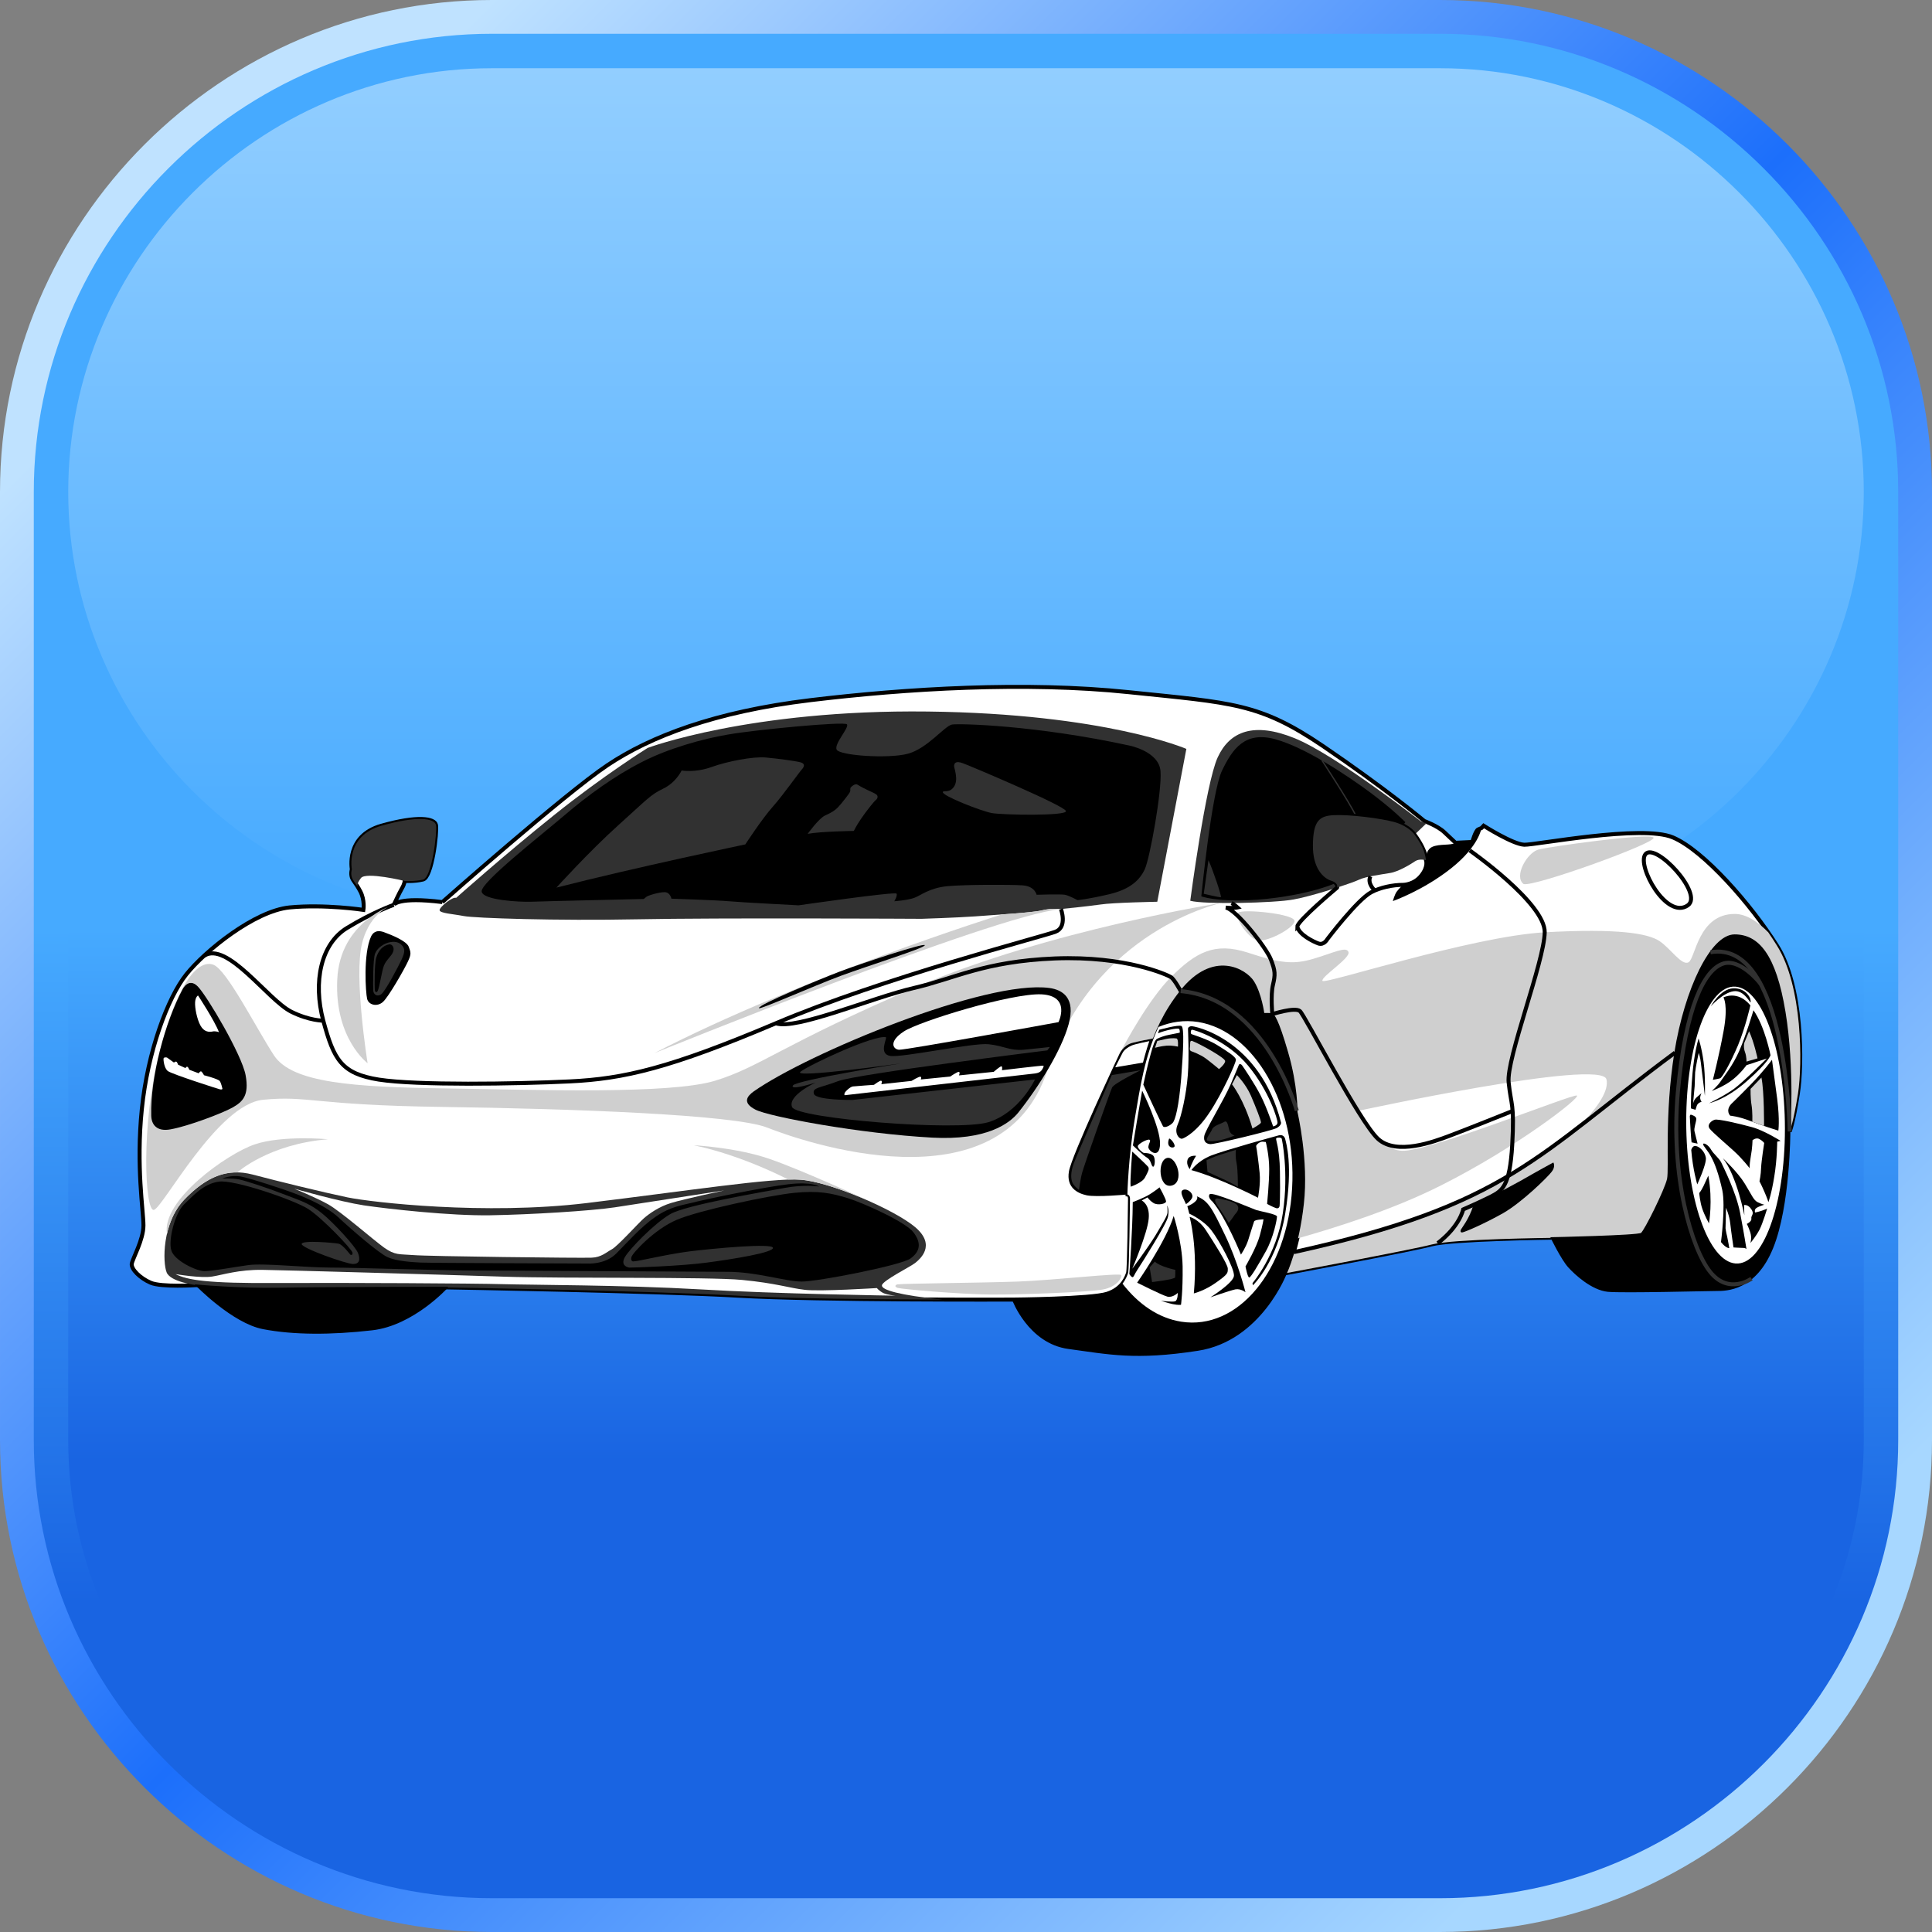 <?xml version="1.0" encoding="UTF-8"?>
<!DOCTYPE svg PUBLIC "-//W3C//DTD SVG 1.1//EN" "http://www.w3.org/Graphics/SVG/1.1/DTD/svg11.dtd">
<!-- Creator: CorelDRAW X8 -->
<svg xmlns="http://www.w3.org/2000/svg" xml:space="preserve" width="118.932mm" height="118.932mm" version="1.1" style="shape-rendering:geometricPrecision; text-rendering:geometricPrecision; image-rendering:optimizeQuality; fill-rule:evenodd; clip-rule:evenodd"
viewBox="0 0 11893 11893"
 xmlns:xlink="http://www.w3.org/1999/xlink">
 <rect x="0" y="0" width="11893" height="11893" fill="#808080" stroke="none"/>
 <defs>
  <style type="text/css">
   <![CDATA[
    .str1 {stroke:black;stroke-width:8.17}
    .str2 {stroke:#313131;stroke-width:8.17}
    .str0 {stroke:black;stroke-width:24.57}
    .str3 {stroke:#313131;stroke-width:24.57}
    .fil8 {fill:none}
    .fil7 {fill:black}
    .fil5 {fill:#313131}
    .fil6 {fill:#CFCFCF}
    .fil4 {fill:white}
    .fil3 {fill:url(#id0)}
    .fil0 {fill:url(#id1)}
    .fil2 {fill:url(#id2)}
    .fil1 {fill:url(#id3)}
   ]]>
  </style>
  <linearGradient id="id0" gradientUnits="userSpaceOnUse" x1="5946.62" y1="5635.75" x2="5946.66" y2="420.13">
   <stop offset="0" style="stop-opacity:1; stop-color:#46AAFF"/>
   <stop offset="1" style="stop-opacity:1; stop-color:#92CEFF"/>
  </linearGradient>
  <linearGradient id="id1" gradientUnits="userSpaceOnUse" x1="3028.01" y1="0" x2="11893.2" y2="8865.23">
   <stop offset="0" style="stop-opacity:1; stop-color:#BFE2FF"/>
   <stop offset="0.502" style="stop-opacity:1; stop-color:#1C6FFB"/>
   <stop offset="1" style="stop-opacity:1; stop-color:#A7D7FF"/>
  </linearGradient>
  <linearGradient id="id2" gradientUnits="userSpaceOnUse" x1="6129.56" y1="8995.14" x2="6129.56" y2="5720.41">
   <stop offset="0" style="stop-opacity:1; stop-color:#1964E2"/>
   <stop offset="1" style="stop-opacity:1; stop-color:#46AAFF"/>
  </linearGradient>
  <linearGradient id="id3" gradientUnits="userSpaceOnUse" xlink:href="#id2" x1="6129.56" y1="9883.26" x2="6129.56" y2="5720.41">
  </linearGradient>
 </defs>
 <g id="Layer_x0020_1">
  <g id="_1509287743536">
   <path class="fil0" d="M8865 0l-5837 0c-1665,0 -3028,1363 -3028,3028l0 5837c0,1666 1363,3028 3028,3028l5837 0c1666,0 3028,-1362 3028,-3028l0 -5837c0,-1665 -1362,-3028 -3028,-3028z"/>
   <path class="fil1" d="M3028 208c-1551,0 -2820,1269 -2820,2820l0 5837c0,1551 1269,2820 2820,2820l5837 0c1551,0 2820,-1269 2820,-2820l0 -5837c0,-1551 -1269,-2820 -2820,-2820l-5837 0z"/>
   <path class="fil2" d="M3028 420c-1434,0 -2608,1174 -2608,2608l0 5837c0,1434 1174,2608 2608,2608l5837 0c1434,0 2608,-1174 2608,-2608l0 -5837c0,-1434 -1174,-2608 -2608,-2608l-5837 0z"/>
   <path class="fil3" d="M3028 420c-1434,0 -2608,1174 -2608,2608l0 0c0,1434 1174,2608 2608,2608l5837 0c1434,0 2608,-1174 2608,-2608l0 0c0,-1434 -1174,-2608 -2608,-2608l-5837 0z"/>
  </g>
  <g id="_2067859544480">
   <path class="fil4 str0" d="M2723 5553c0,0 755,-668 1017,-843 263,-176 660,-329 1249,-400 589,-71 1322,-116 1961,-49 639,66 803,67 1193,331 390,265 625,462 625,462 0,0 82,30 123,69 40,38 69,65 69,65l103 -5c0,0 20,-70 36,-77 17,-7 21,-9 21,-9l13 -14c0,0 179,114 250,117 70,2 726,-126 915,-45 190,80 482,414 640,665 159,251 158,732 129,913 -28,181 -50,232 -50,232 0,0 28,-384 -30,-736 -58,-352 -164,-473 -309,-473 -145,0 -304,333 -367,724 -62,390 -31,710 -45,778 -15,67 -140,319 -162,335 -23,16 -554,26 -554,26 0,0 -612,8 -737,41 -126,34 -895,177 -895,177 0,0 74,-155 104,-425 31,-270 -39,-566 -39,-566 0,0 3,-161 -58,-369 -60,-208 -84,-229 -93,-234 -9,-5 -53,-4 -53,-4 0,0 -16,-121 -63,-197 -48,-75 -248,-193 -448,59 -201,252 -239,529 -281,777 -42,247 -46,475 -46,475 0,0 17,2 15,32 -1,31 -4,431 -12,452 -8,22 -31,95 -128,127 -98,32 -582,36 -582,36 0,0 -1193,5 -1691,-24 -498,-29 -1790,-51 -1790,-51 0,0 -778,1 -1030,6 -252,5 -514,-20 -514,-20 0,0 -217,14 -282,-15 -65,-28 -120,-83 -116,-116 5,-33 72,-147 72,-237 0,-90 -46,-362 -10,-715 36,-354 159,-686 274,-830 116,-145 419,-390 635,-412 217,-21 455,15 455,15 0,0 10,-59 -19,-114 -29,-55 -43,-61 -52,-86 -8,-25 0,-50 0,-50 0,0 -40,-205 182,-268 223,-63 328,-46 336,-4 8,42 -25,323 -80,335 -54,13 -113,9 -113,9 0,0 0,17 -17,46 -17,29 -50,101 -50,101 0,0 24,-51 299,-17l0 0z"/>
   <path class="fil5" d="M2202 5459c-19,-30 -29,-38 -36,-58 -8,-25 0,-50 0,-50 0,0 -41,-205 182,-268 223,-63 327,-46 336,-4 8,42 -25,323 -80,336 -54,12 -113,8 -113,8 0,0 -238,-58 -269,-18 -29,37 -21,52 -20,54l0 0z"/>
   <path class="fil6" d="M10885 5739c19,28 37,55 53,81 159,251 158,732 130,913 -29,181 -51,232 -51,232 0,0 28,-384 -30,-736 -58,-352 -164,-473 -309,-473 -145,0 -304,333 -367,724 -62,391 -31,710 -45,778 -15,67 -140,319 -162,335 -23,16 -554,27 -554,27 0,0 -611,7 -737,41 -126,33 -895,176 -895,176 0,0 22,-45 46,-129l0 0c0,0 625,-118 1145,-371 520,-254 813,-562 780,-693 -33,-130 -1527,194 -1527,194 0,0 108,237 267,246 159,10 1053,-352 1078,-340 24,13 -369,318 -836,553 -298,151 -662,264 -885,327 14,-60 27,-131 36,-212 31,-270 -39,-566 -39,-566 0,0 3,-161 -58,-369 -60,-208 -84,-229 -93,-234 -9,-5 -53,-4 -53,-4 0,0 -16,-121 -63,-197 -48,-75 -248,-193 -448,59 -76,94 -128,192 -166,291l0 0c-28,5 -90,17 -133,28 -40,11 -63,41 -72,57 30,-57 175,-326 311,-462 153,-153 269,-217 473,-151 203,67 283,74 404,38 121,-35 204,-80 216,-41 12,38 -172,153 -160,177 12,24 913,-273 1368,-299 454,-25 633,7 705,53 71,47 139,156 181,131 42,-25 59,-297 284,-297 71,0 142,48 206,113l0 0z"/>
   <path class="fil7" d="M7102 6392c-64,165 -89,331 -115,486 -42,247 -46,475 -46,475 0,0 -192,18 -252,5 -60,-13 -125,-50 -109,-146 15,-97 311,-724 311,-724 0,0 22,-52 78,-68 42,-11 105,-23 133,-28z"/>
   <path class="fil5" d="M5801 8000c-393,-1 -955,-6 -1258,-24 -498,-29 -1790,-51 -1790,-51 0,0 -778,1 -1030,6 -252,5 -515,-20 -515,-20 0,0 -158,-19 -182,-78 -25,-60 -29,-305 108,-448 137,-143 266,-195 420,-155 155,41 433,109 586,141 153,31 845,110 1470,35 626,-76 1139,-156 1317,-144 177,11 581,184 709,294 128,111 27,195 -3,219 -29,23 -200,108 -204,137 -4,29 109,61 372,88l0 0z"/>
   <path class="fil7 str1" d="M11017 6965c0,0 0,457 -106,717 -106,261 -285,261 -343,261 -58,0 -574,14 -671,5 -96,-10 -198,-102 -241,-150 -43,-48 -106,-178 -106,-178 0,0 531,-11 554,-27 22,-16 147,-268 162,-335 14,-68 -17,-387 45,-778 63,-391 222,-724 367,-724 145,0 251,121 309,473 58,352 30,736 30,736l0 0zm-3099 872c0,0 -156,414 -544,474 -387,60 -551,22 -796,-11 -246,-33 -344,-300 -344,-300 0,0 484,-3 582,-36 97,-32 120,-105 128,-127 8,-21 11,-421 12,-452 2,-30 -16,-32 -16,-32 0,0 5,-228 47,-475 42,-248 80,-525 281,-777 200,-252 400,-134 448,-58 47,75 63,197 63,197 0,0 44,-2 53,3 9,6 33,26 93,234 61,208 58,369 58,369 0,0 70,296 39,566 -30,270 -104,425 -104,425l0 0zm-5165 88c0,0 -209,231 -462,260 -253,29 -484,29 -671,-7 -188,-36 -412,-267 -412,-267 0,0 263,25 515,20 252,-5 1030,-6 1030,-6l0 0z"/>
   <path class="fil7" d="M8960 5188l103 -5c0,0 20,-70 36,-77 17,-7 21,-9 21,-9 0,0 -15,112 -187,248 -171,136 -359,202 -359,202 0,0 11,-40 23,-57 12,-17 39,-43 39,-43 0,0 66,1 112,-56 46,-56 30,-97 30,-97 0,0 -5,-61 39,-81 45,-20 115,-7 143,-25l0 0z"/>
   <path class="fil5" d="M2808 5527c0,0 295,-263 601,-508 305,-245 578,-415 578,-415 0,0 631,-237 1723,-224 1093,13 1593,230 1593,230l-179 941c0,0 -274,5 -350,17 -76,11 -243,28 -243,28 0,0 -57,-7 -117,8 -60,15 -299,28 -411,37 -112,8 -329,15 -329,15 0,0 -1252,-7 -1749,3 -498,10 -1004,-7 -1070,-20 -67,-13 -147,-17 -149,-36 -1,-19 80,-85 102,-76l0 0z"/>
   <path class="fil7" d="M6950 4589c0,0 185,35 194,159 9,123 -66,537 -97,603 -31,66 -88,123 -220,154 -132,31 -194,36 -194,36 0,0 -54,-29 -78,-33 -25,-5 -174,0 -174,0 0,0 -10,-53 -87,-58 -77,-5 -348,-5 -461,5 -113,11 -164,57 -205,72 -41,15 -123,21 -123,21 0,0 21,-34 14,-47 -8,-14 -603,72 -603,72 0,0 -349,-18 -428,-25 -79,-7 -355,-16 -355,-16 0,0 -7,-40 -42,-40 -36,0 -105,21 -114,30 -9,9 -15,12 -15,12 0,0 -624,14 -694,17 -69,2 -296,-9 -303,-63 -7,-55 359,-341 507,-467 147,-126 315,-247 479,-330 163,-84 374,-143 534,-170 160,-28 716,-82 729,-62 14,21 -80,119 -64,155 16,37 317,58 438,26 121,-32 228,-173 273,-180 46,-7 513,4 1089,129l0 0z"/>
   <path class="fil5" d="M3425 5464c0,0 203,-224 381,-384 178,-160 197,-187 276,-225 80,-38 114,-112 114,-112 0,0 83,15 183,-21 100,-36 257,-66 335,-59 77,7 187,22 215,30 27,8 23,25 9,41 -15,15 -116,159 -181,232 -66,74 -169,232 -169,232 0,0 -674,141 -1163,266l0 0z"/>
   <path class="fil5" d="M4972 5133c0,0 68,-95 107,-113 40,-18 61,-31 80,-51 19,-20 71,-85 74,-96 4,-11 -3,-19 6,-28 10,-9 27,-24 43,-13 16,11 49,27 64,34 14,7 47,20 53,29 6,8 4,21 -9,31 -12,10 -57,67 -88,112 -31,45 -46,77 -46,77 0,0 -207,3 -284,18l0 0z"/>
   <path class="fil5" d="M5804 4876c1,-13 41,9 69,-34 29,-43 0,-113 0,-127 1,-14 7,-35 56,-16 49,18 629,263 633,294 3,31 -391,24 -457,12 -65,-12 -305,-106 -301,-129l0 0z"/>
   <path class="fil5" d="M7327 5545c0,0 95,-723 169,-883 74,-161 223,-219 473,-118 250,101 779,513 779,513l32 12 -72 69c0,0 21,26 44,70 22,43 26,86 26,86 0,0 -40,-10 -66,7 -26,18 -103,65 -155,73 -52,9 -149,21 -193,42 -43,21 -283,100 -401,121 -118,22 -546,32 -636,8l0 0z"/>
   <path class="fil7" d="M9069 7421c0,0 184,-92 291,-152 106,-61 202,-113 202,-113 0,0 16,24 -10,57 -25,33 -181,187 -299,255 -119,67 -233,115 -249,118 -16,4 -14,-10 -11,-17 3,-7 52,-67 76,-148l0 0z"/>
   <path class="fil4" d="M7075 6409c0,0 -86,17 -109,27 -23,10 -47,27 -56,46 -9,18 -45,88 -45,88l171 -29c0,0 21,-82 39,-132l0 0z"/>
   <path class="fil5" d="M6844 6618l178 -30c0,0 -164,81 -176,106 -12,25 -172,479 -184,523 -12,43 -20,108 -20,108 0,0 -32,-24 -41,-46 -9,-23 -12,-60 9,-118 22,-58 234,-543 234,-543z"/>
   <path class="fil7" d="M3897 7765c0,0 -17,-1 -10,-27 7,-25 143,-172 279,-229 135,-58 568,-150 722,-166 153,-15 229,2 329,32 100,31 358,147 406,211 49,64 43,117 -18,161 -61,43 -569,142 -670,142 -100,0 -277,-60 -456,-60 -180,0 -1358,-8 -1565,-8 -208,0 -718,-18 -879,-18 -161,0 -411,-29 -509,-15 -98,14 -222,37 -268,37 -46,0 -187,-64 -204,-130 -18,-65 23,-226 78,-280 56,-53 120,-128 215,-141 96,-14 463,113 550,168 86,55 271,249 273,270 2,20 -14,11 -14,11 0,0 -47,-62 -71,-67 -24,-5 -228,-24 -228,2 0,26 277,123 316,123 40,0 46,-27 31,-67 -15,-41 -154,-191 -223,-246 -69,-55 -113,-71 -222,-112 -108,-42 -245,-87 -288,-96 -44,-8 -103,-5 -103,-5 0,0 52,-23 113,-13 61,11 270,81 310,96 39,14 203,74 290,154 86,80 249,221 305,247 56,25 148,30 201,33 53,3 1027,6 1027,6 0,0 109,9 179,-61 70,-70 152,-165 244,-228 93,-63 164,-70 227,-86 63,-17 439,-96 589,-113 149,-17 189,14 189,14 0,0 -92,-14 -214,9 -121,23 -607,104 -704,162 -97,57 -249,214 -277,263 -28,49 11,63 27,65 15,1 329,-10 479,-31 151,-20 411,-61 405,-91 -5,-29 -357,3 -512,22 -154,20 -316,62 -349,62l0 0z"/>
   <path class="fil4" d="M1814 7318c0,0 276,79 426,102 150,22 531,65 778,61 246,-4 622,-27 767,-49 144,-22 673,-104 673,-104 0,0 -251,54 -326,77 -74,22 -136,66 -169,95 -33,29 -162,172 -196,190 -34,18 -65,50 -125,52 -60,3 -1011,-8 -1098,-16 -86,-7 -111,3 -181,-47 -69,-50 -264,-221 -344,-266 -80,-44 -206,-95 -206,-95l1 0z"/>
   <path class="fil4" d="M1080 7843c0,0 158,27 227,15 68,-11 162,-43 309,-41 146,2 1125,30 1488,42 363,12 1255,0 1464,20 209,20 291,50 387,61 95,11 443,-11 443,-11 0,0 12,16 38,30 26,13 78,17 78,17 0,0 -741,-11 -1206,-39 -465,-27 -1041,-27 -1215,-32 -174,-5 -954,-9 -1386,-7 -433,3 -553,-18 -627,-55l0 0z"/>
   <path class="fil6" d="M4271 7050c0,0 261,13 466,84 206,71 604,255 604,255l0 0c-151,-66 -317,-121 -414,-127 -21,-2 -46,-2 -75,-1l0 0c0,0 -279,-148 -581,-211l0 0z"/>
   <path class="fil6" d="M2019 7013c0,0 -284,-26 -452,32 -168,57 -574,343 -539,551l0 0c16,-74 49,-151 106,-211 109,-113 212,-170 327,-168l0 0c0,0 192,-174 558,-204z"/>
   <path class="fil6" d="M7520 5558c0,0 -1056,165 -1878,517 -822,352 -964,494 -1241,578 -277,84 -1086,56 -1657,47 -572,-8 -947,-34 -1058,-204 -111,-171 -290,-526 -372,-557 -83,-32 -211,76 -330,529 -119,453 -92,991 -37,980 55,-11 391,-650 672,-678 282,-27 304,33 1103,44 800,11 1796,47 2000,127 204,81 1439,517 1725,-351 287,-868 1073,-1032 1073,-1032l0 0z"/>
   <path class="fil6" d="M5529 7906c31,-5 516,-9 737,-17 221,-8 629,-55 636,-40 6,14 -24,72 -113,89 -89,16 -490,32 -689,31 -199,-2 -546,-33 -574,-41 -27,-9 -9,-23 3,-22l0 0z"/>
   <path class="fil6" d="M9379 5442c-62,-47 21,-192 90,-212 69,-19 685,-104 710,-74 25,30 -735,305 -800,286l0 0z"/>
   <path class="fil6" d="M7624 5618c23,-24 351,7 345,53 -7,47 -188,140 -239,115 -52,-25 -134,-135 -106,-168z"/>
   <path class="fil8 str0" d="M7964 7708c1322,-291 1497,-598 2347,-1228"/>
   <path class="fil8 str0" d="M9047 5235c0,0 464,324 462,504 -3,181 -238,780 -222,925 15,144 36,125 22,383 -15,258 -62,283 -133,320 -72,36 -169,78 -169,78 0,0 -20,103 -157,208"/>
   <path class="fil8 str0" d="M7832 6243c0,0 140,-45 170,-19 30,26 366,680 480,786 114,106 350,16 438,-17 87,-32 391,-154 391,-154"/>
   <path class="fil8 str0" d="M6531 5596c0,0 42,112 -35,140 -77,29 -1068,286 -1720,563 -652,276 -934,342 -1270,358 -337,16 -940,25 -1173,-11 -233,-37 -278,-124 -343,-363 -64,-238 -15,-472 145,-570 160,-98 289,-143 289,-143"/>
   <path class="fil8 str0" d="M1256 5884c141,-94 392,271 537,344 113,56 197,55 197,55"/>
   <path class="fil6" d="M4028 6483c0,0 2087,-848 2503,-887 0,0 -57,-7 -117,8 -38,9 -144,18 -247,25 0,0 -1241,388 -2139,854l0 0zm2503 -887c41,-4 70,-7 91,-10 -47,5 -86,9 -91,10z"/>
   <path class="fil7" d="M4672 6206c-8,-20 379,-180 497,-225 118,-45 529,-182 524,-162 -6,19 -339,122 -520,189 -164,61 -497,209 -501,198l0 0z"/>
   <path class="fil4 str0" d="M10129 5258c62,-75 360,245 261,315 -132,92 -316,-246 -261,-315z"/>
   <path class="fil7" d="M7395 5518c0,0 63,-638 127,-773 65,-136 142,-246 330,-194 187,52 441,223 581,326 140,104 218,184 218,184 0,0 -5,8 -15,20 -13,-7 -29,-13 -47,-19 -86,-25 -286,-49 -377,-44 -91,4 -128,35 -130,183 -2,147 67,207 114,221 12,4 21,9 27,14 -221,93 -640,139 -828,82l0 0z"/>
   <path class="fil8 str2" d="M8138 4681c0,0 175,267 209,342"/>
   <path class="fil5" d="M7439 5295l-29 207c0,0 97,23 105,21 8,-3 -51,-174 -76,-228l0 0z"/>
   <path class="fil8 str0" d="M7832 6243c0,0 -11,-117 4,-180 15,-64 15,-85 -13,-157 -28,-73 -216,-311 -278,-319 46,5 73,-1 73,-1 0,0 -23,-21 -37,-27"/>
   <path class="fil8 str0" d="M7268 6101c0,0 -39,-73 -60,-86 -20,-13 -276,-132 -714,-115 -438,18 -617,124 -869,182 -253,58 -727,261 -849,217"/>
   <path class="fil4" d="M7375 6291c348,56 608,513 579,1023 -28,509 -334,877 -683,822 -139,-22 -263,-107 -361,-234 21,-27 30,-53 34,-65 8,-21 11,-421 12,-452 2,-30 -16,-32 -16,-32 0,0 5,-228 47,-475 30,-177 58,-369 144,-556 77,-32 159,-44 244,-31l0 0z"/>
   <path class="fil7" d="M7886 6911c0,0 2,17 -27,33 -30,16 -385,102 -410,99 -25,-3 -41,-16 -36,-49 4,-34 117,-214 163,-320 45,-105 51,-121 51,-121 0,0 9,-8 19,5 9,12 76,111 114,185 38,74 77,191 77,191 0,0 25,-4 27,-22 2,-19 -50,-194 -181,-352 -130,-159 -340,-225 -347,-221 -7,4 -8,24 -1,27 7,3 102,32 159,68 57,36 114,70 114,90 0,20 -85,209 -163,325 -77,117 -148,154 -166,160 -17,7 -54,-30 -30,-85 24,-54 54,-189 63,-307 9,-117 1,-276 1,-283 0,-6 2,-13 18,-17 17,-4 423,76 555,594l0 0z"/>
   <path class="fil7" d="M7128 6361l8 -22c0,0 119,-33 137,-23 18,11 11,152 -2,323 -14,171 -36,258 -53,274 -16,17 -50,33 -59,20 -9,-14 -121,-256 -121,-256 0,0 28,-129 45,-187 16,-57 26,-90 41,-96 14,-7 44,-19 78,-25 35,-7 60,-12 60,-12 0,0 3,-18 -5,-24 -7,-6 -85,9 -129,28l0 0z"/>
   <path class="fil7" d="M7031 6714c0,0 113,230 110,328 -2,98 -74,42 -72,18 3,-25 18,-38 7,-44 -12,-6 -73,26 -72,41 1,15 29,38 37,40 8,1 53,0 63,25 10,26 2,67 -8,59 -10,-7 -10,-39 -34,-54 -25,-14 -88,-76 -88,-76 0,0 40,-244 57,-337l0 0z"/>
   <path class="fil7" d="M6960 7305c0,0 73,-24 89,-58 17,-33 29,-51 18,-65 -11,-14 -97,-93 -97,-93 0,0 -15,178 -10,216l0 0z"/>
   <path class="fil7" d="M6973 7400c0,0 70,-26 106,-49 36,-23 59,-42 59,-42 0,0 39,70 40,86 1,16 -53,27 -78,10 -25,-16 -36,-34 -36,-34l-36 19c0,0 52,23 43,113 -8,90 -101,307 -101,307 0,0 92,-123 142,-204 49,-82 74,-123 75,-142 1,-19 -2,-43 -2,-43 0,0 14,23 5,69 -9,46 -168,296 -188,326 -21,31 -23,48 -31,46 -9,-2 -19,-19 -19,-19 0,0 20,-266 21,-443l0 0z"/>
   <path class="fil7" d="M7225 7485c0,0 52,160 55,311 2,152 -10,236 -10,236 0,0 -16,3 -50,-4 -34,-7 -74,-21 -74,-21 0,0 73,10 89,3 16,-8 15,-51 15,-51 0,0 -30,30 -63,23 -32,-8 -187,-86 -187,-86 0,0 179,-256 225,-411l0 0z"/>
   <path class="fil5" d="M7109 7766l-32 36 15 90c0,0 140,-16 142,-29 1,-13 1,-46 1,-46 0,0 -98,-21 -126,-51l0 0z"/>
   <path class="fil7" d="M7300 7413c0,0 46,-30 40,-54 -5,-25 -40,-45 -59,-33 -20,11 1,45 20,87l-1 0z"/>
   <path class="fil7" d="M7349 7962c0,0 69,-17 140,-69 72,-51 69,-57 69,-84 0,-27 -87,-163 -134,-235 -47,-72 -101,-83 -101,-83 0,0 52,181 26,471l0 0z"/>
   <path class="fil7" d="M7367 7364c0,0 12,12 -9,32 -21,20 -49,29 -49,29l12 46c0,0 88,39 137,104 50,65 142,236 138,279 -4,44 -145,132 -145,132 0,0 121,-42 154,-49 33,-6 62,18 62,18 0,0 -48,-192 -128,-356 -79,-165 -102,-207 -172,-235l0 0z"/>
   <path class="fil7" d="M7464 7397c0,0 -32,-25 -18,-45 13,-20 263,89 288,97 25,8 127,25 127,40 0,15 -21,130 -70,216 -48,86 -91,159 -101,159 -10,0 -23,-68 -23,-68 0,0 68,-116 88,-190 20,-74 23,-100 23,-100 0,0 -53,1 -58,13 -4,11 -23,72 -37,117 -15,45 -44,87 -44,87 0,0 -91,-226 -175,-326l0 0z"/>
   <path class="fil7" d="M7197 7009c9,-3 47,44 29,53 -19,8 -47,-9 -29,-53z"/>
   <path class="fil7" d="M7334 7203c0,0 37,-56 122,-90 85,-33 393,-118 416,-124 23,-6 36,7 40,25 4,18 49,157 0,454 -48,298 -199,444 -199,444l-3 -13c0,0 150,-175 187,-432 38,-257 -7,-458 -7,-458 0,0 -5,-6 -12,-6 -7,1 -17,-2 -22,5 -5,6 21,55 23,204 3,148 -2,211 -2,211 0,0 -2,20 -22,14 -21,-7 -55,-26 -55,-26 0,0 13,-130 13,-215 0,-85 -21,-166 -21,-166 0,0 -12,-1 -20,-2 -9,-1 -22,7 -22,7 0,0 -20,13 -17,23 3,11 14,92 21,162 7,70 -10,153 -10,153 0,0 -241,-124 -410,-170l0 0z"/>
   <path class="fil7" d="M7363 7115c0,0 -44,-6 -53,25 -9,30 14,57 14,57 0,0 12,-41 39,-82l0 0z"/>
   <path class="fil7" d="M7185 7128c59,-12 108,150 28,170 -81,20 -91,-156 -28,-170z"/>
   <path class="fil8 str3" d="M7983 6837c0,0 -191,-690 -715,-736"/>
   <path class="fil8" d="M6816 7964c0,0 327,552 917,155"/>
   <path class="fil6" d="M7710 6947c0,0 51,-27 52,-37 2,-11 -32,-96 -62,-166 -31,-71 -86,-126 -86,-126l-30 57c0,0 73,91 126,272l0 0z"/>
   <path class="fil6" d="M7337 6407c0,0 -10,0 -10,8 0,7 -3,43 -3,43 0,0 0,9 9,13 9,3 55,20 87,43 32,23 84,67 84,67 0,0 37,-30 38,-49 1,-19 -151,-104 -205,-125l0 0z"/>
   <path class="fil6" d="M7244 6393c0,0 -26,-6 -68,3 -41,9 -52,12 -52,12l-14 42c0,0 34,-10 70,-13 37,-3 71,6 71,6 0,0 4,-42 -7,-50l0 0z"/>
   <path class="fil5" d="M7600 6990c0,0 -24,-5 -32,-30 -8,-26 -11,-67 -32,-54 -21,13 -64,22 -74,45 -9,23 -44,62 -30,70 14,8 75,8 168,-31l0 0z"/>
   <path class="fil5" d="M7608 7078c0,0 -83,26 -102,32 -20,5 -79,32 -79,32l6 72c0,0 70,32 111,51 41,19 76,41 76,41 0,0 1,-104 -8,-147 -9,-43 -4,-81 -4,-81l0 0z"/>
   <path class="fil5" d="M7493 7377c0,0 108,15 125,44 16,29 -14,49 -21,62 -7,12 -33,45 -33,45 0,0 -39,-63 -61,-94 -23,-32 -33,-55 -10,-57l0 0z"/>
   <path class="fil8 str3" d="M10782 7871c0,0 -141,102 -255,-42 -114,-143 -246,-589 -198,-1112 48,-522 162,-741 272,-783 109,-43 236,121 236,121"/>
   <path class="fil8 str3" d="M11017 6965c0,0 -18,-1186 -488,-1103"/>
   <path class="fil7" d="M1124 6090c0,0 37,-76 94,-17 57,59 271,420 294,546 23,126 -19,164 -81,199 -63,35 -270,114 -381,134 -86,16 -118,-30 -119,-85 -6,-238 86,-577 193,-777l0 0z"/>
   <path class="fil4" d="M1348 6354c0,0 -22,-9 -41,-4 -20,4 -51,3 -73,-37 -22,-40 -35,-109 -33,-143 2,-34 18,-42 18,-42 0,0 101,153 129,226l0 0z"/>
   <path class="fil4" d="M1369 6701c0,0 -7,-33 -16,-46 -8,-13 -97,-36 -97,-36 0,0 -13,-24 -19,-24 -6,0 -14,12 -14,12l-58 -22c0,0 -6,-17 -12,-18 -7,-2 -11,8 -11,8l-46 -21c0,0 -5,-18 -12,-19 -7,-1 -13,6 -13,6l-43 -31c0,0 -18,-4 -21,5 -2,8 3,60 26,78 22,18 315,112 322,113 7,1 14,1 14,-4l0 -1z"/>
   <path class="fil7" d="M6269 6848c-56,70 -198,173 -530,155 -444,-24 -1005,-129 -1088,-172 -86,-44 -49,-85 -12,-112 332,-234 1432,-691 1822,-637 78,11 163,59 117,224 -44,159 -181,381 -309,542l0 0z"/>
   <path class="fil4" d="M6516 6292c0,0 79,-161 -104,-171 -184,-9 -756,167 -849,229 -93,61 -67,109 -29,112 39,3 982,-170 982,-170l0 0z"/>
   <path class="fil5" d="M5454 6385c5,14 -46,103 26,115 72,12 510,-82 605,-72 96,10 130,41 216,34 86,-8 162,-17 162,-17l-16 21c0,0 -1171,145 -1287,189 -115,44 -160,38 -150,78 11,41 239,38 239,38l1122 -126c0,0 -95,204 -287,263 -192,58 -1179,-22 -1208,-93 -30,-71 145,-151 145,-151 0,0 -160,52 -140,18 20,-33 666,-136 666,-136 0,0 -677,95 -619,51 58,-44 452,-228 526,-212l0 0z"/>
   <path class="fil4" d="M6372 6608l-1172 134c0,0 -4,-1 -1,-12 3,-11 35,-40 51,-42 16,-2 130,-10 130,-10 0,0 38,-29 45,-25 8,4 0,21 0,21l186 -20c0,0 46,-28 55,-26 9,2 2,17 2,17l181 -18c0,0 46,-31 54,-29 9,3 0,22 0,22l214 -22c0,0 41,-36 48,-34 7,2 3,24 3,24 0,0 249,-30 255,-28 5,3 -6,23 -14,32 -8,8 -17,13 -37,16l0 0z"/>
   <path class="fil4 str0" d="M7986 5704c0,-35 245,-240 245,-240 0,0 11,-27 -35,-42 -47,-14 -116,-74 -114,-221 2,-148 39,-179 130,-183 91,-5 291,19 377,44 86,26 119,76 119,76 28,38 66,100 70,148 0,5 0,9 0,9 0,0 16,40 -30,96 -43,54 -106,56 -111,56 -64,0 -141,16 -197,46 -87,48 -269,288 -269,288 0,0 -21,39 -55,27 -33,-12 -120,-55 -130,-104l0 0z"/>
   <path class="fil5" d="M8231 5464c0,0 11,-27 -35,-42 -47,-14 -116,-74 -114,-221 2,-148 39,-179 130,-183 91,-5 291,19 377,44 86,26 119,76 119,76l0 0 0 0c15,21 34,49 48,78 18,39 21,74 22,78l0 0 0 0 0 0 0 0 0 0 0 0 0 0 0 0 0 0 0 0 0 1 0 0 0 0c0,0 -40,-11 -66,6 -26,18 -103,65 -155,73 -52,9 -149,21 -193,42 -18,9 -70,27 -133,48l0 0z"/>
   <path class="fil8 str0" d="M8463 5482c0,0 -49,-44 -27,-87"/>
   <path class="fil6" d="M2424 5570c0,0 -142,30 -195,236 -52,207 34,739 34,739 0,0 -204,-152 -187,-514 16,-363 348,-461 348,-461l0 0z"/>
   <path class="fil7" d="M2284 5765c9,-18 28,-45 79,-27 50,18 140,55 153,90 13,34 17,45 -5,91 -21,46 -119,218 -154,249 -36,32 -88,18 -97,-19 -9,-37 -25,-276 24,-384l0 0z"/>
   <path class="fil5" d="M2468 5813c29,26 24,50 5,92 -20,43 -101,198 -127,216 -26,17 -45,0 -48,-20 -2,-21 -3,-195 11,-231 22,-57 115,-95 159,-57l0 0z"/>
   <path class="fil7" d="M2397 5813c16,-1 33,18 23,46 -11,29 -41,47 -57,86 -13,35 -25,123 -37,153 -6,14 -18,13 -19,-7 -1,-12 -3,-155 9,-196 13,-42 39,-75 81,-82z"/>
   <ellipse class="fil4" transform="matrix(0.725 0.055 -0 0.617 10683.8 6925.68)" rx="419" ry="1381"/>
   <path class="fil7" d="M10772 6143c0,0 5,10 5,26 0,15 -39,-78 -106,-67 -67,10 -140,93 -140,93 0,0 59,-108 138,-111 79,-3 103,59 103,59l0 0z"/>
   <path class="fil7" d="M10775 6189c0,0 -29,131 -76,245 -48,113 -98,201 -111,204 -13,4 -44,9 -44,9 0,0 36,-137 66,-300 30,-163 -1,-207 -1,-207 0,0 87,-47 166,49z"/>
   <path class="fil7" d="M10794 6219c0,0 -46,155 -87,249 -41,94 -95,157 -114,187 -18,29 -56,61 -56,61 0,0 75,-27 129,-70 53,-42 85,-89 85,-89l125 -41c0,0 -144,144 -201,186 -57,42 -154,89 -154,89 0,0 102,-20 234,-137 133,-117 144,-158 144,-158 0,0 -35,-178 -105,-277l0 0z"/>
   <path class="fil7" d="M10656 6797c0,0 46,-44 124,-124 78,-80 128,-149 128,-149 0,0 14,103 32,240 17,136 7,196 7,196 0,0 -103,-32 -174,-60 -71,-28 -122,-32 -122,-32 0,0 -31,-29 5,-71l0 0z"/>
   <path class="fil7" d="M10456 6393c0,0 19,53 31,144 12,91 8,209 8,209 0,0 -21,-174 -25,-205 -3,-30 -13,-60 -13,-60 0,0 -20,92 -22,120 -1,29 -3,85 -3,85l-10 109c0,0 2,-21 22,-40 20,-18 30,-25 30,-25 0,0 -9,16 -8,31 2,15 9,21 9,21 0,0 -24,6 -30,25 -6,19 -8,25 -8,25l-28 -9c0,0 -3,-261 47,-430l0 0z"/>
   <path class="fil7" d="M10402 6872c0,0 1,-12 8,-10 6,2 32,9 32,26 0,17 -16,58 -11,76 4,18 19,76 19,76l-37 -8c0,0 -4,-25 -11,-160l0 0z"/>
   <path class="fil7" d="M10411 7079c0,0 7,-30 30,-24 22,5 54,34 60,72 5,39 -53,164 -53,164 0,0 -28,-94 -37,-212z"/>
   <path class="fil7" d="M10516 7237c0,0 -14,30 -30,65 -17,34 -26,42 -26,42 0,0 5,57 19,97 14,41 41,90 41,90 0,0 25,-138 -4,-294l0 0z"/>
   <path class="fil7" d="M10594 7646c0,0 29,-220 8,-320 -22,-99 -45,-161 -67,-202 -21,-41 -54,-73 -51,-82 4,-9 33,6 49,35 17,29 49,51 63,80 13,29 89,176 115,306 25,129 40,227 40,227 0,0 -4,-8 -19,-8 -14,0 -61,-3 -61,-3 0,0 -15,-100 -20,-148 -5,-48 -26,-96 -26,-96l-3 126c0,0 3,25 10,51 6,27 13,71 13,71 0,0 -19,3 -51,-37l0 0z"/>
   <path class="fil7" d="M10606 7130c0,0 92,86 135,157 43,70 53,100 78,113 26,13 42,16 42,16 0,0 -48,14 -55,26 -7,12 -2,22 -2,22 0,0 24,-5 44,-12 20,-7 30,-12 30,-12 0,0 -26,89 -47,130 -22,42 -56,82 -56,82 0,0 11,-31 -1,-67 -12,-36 -21,-51 -21,-51 0,0 31,-14 28,-33 -3,-20 21,-26 0,-57 -21,-32 -45,-26 -45,-26l2 63c0,0 -47,-244 -132,-351l0 0z"/>
   <path class="fil7" d="M10961 7023c0,0 -102,-65 -178,-85 -76,-21 -209,-52 -228,-45 -20,6 -51,31 -29,57 22,26 92,85 147,135 55,50 98,107 98,107 0,0 -4,-11 6,-70 11,-59 11,-103 11,-103 0,0 22,-19 43,-7 21,12 29,24 29,24 0,0 -17,109 -19,152 -1,43 -10,84 -10,84 0,0 14,26 31,66 17,39 24,62 24,62 0,0 19,-50 36,-157 18,-107 18,-215 18,-215l21 -5 0 0z"/>
   <path class="fil6" d="M10843 6633l-67 70c0,0 -1,58 6,99 7,41 5,103 5,103l72 26c0,0 2,-209 -16,-298l0 0z"/>
   <path class="fil6" d="M10767 6348l-30 73c0,0 -6,28 5,56 10,27 9,58 9,58l68 -20c0,0 -21,-99 -52,-167l0 0z"/>
  </g>
 </g>
</svg>
